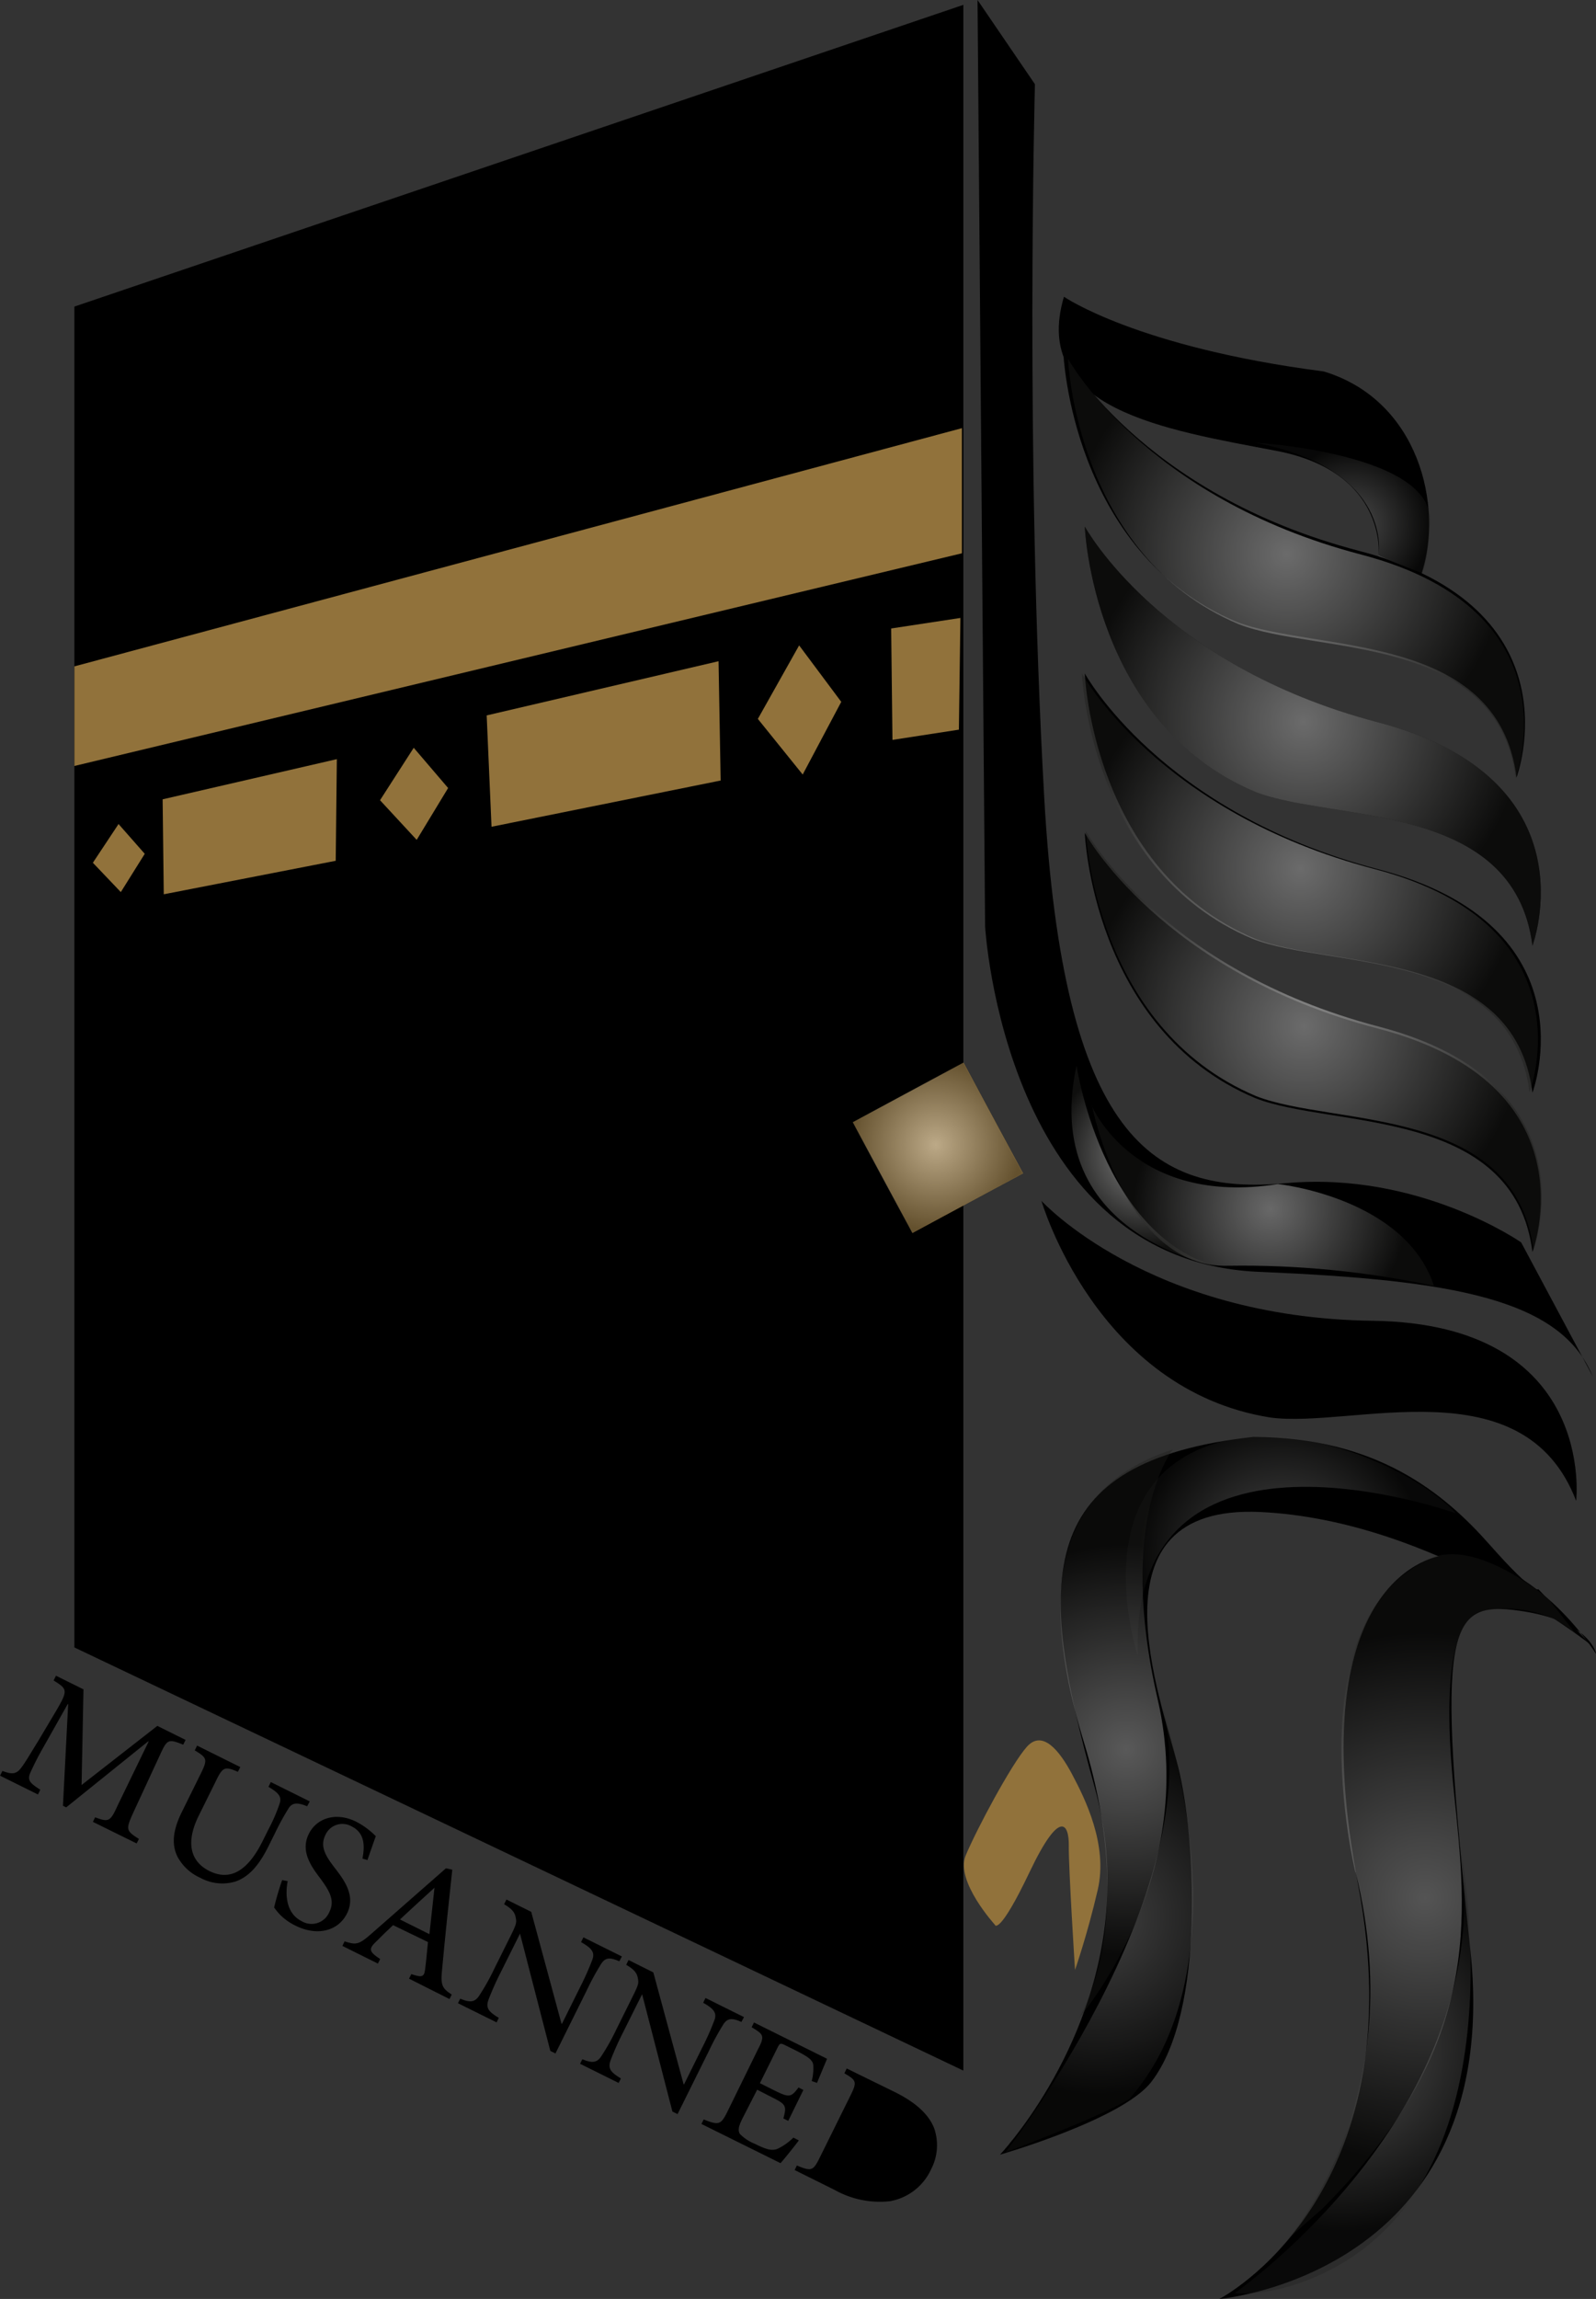 <svg xmlns="http://www.w3.org/2000/svg" xmlns:xlink="http://www.w3.org/1999/xlink" viewBox="0 0 210.7 303.32"><rect x="0" y="0" width="210.7" height="303.32" fill="#333333" stroke="none"/><defs><style>.cls-1{fill:none;}.cls-2{opacity:0.42;}.cls-3{clip-path:url(#clip-path);}.cls-4{clip-path:url(#clip-path-2);}.cls-5{fill:url(#radial-gradient);}.cls-6{clip-path:url(#clip-path-3);}.cls-7{clip-path:url(#clip-path-4);}.cls-8{fill:url(#radial-gradient-2);}.cls-9{clip-path:url(#clip-path-5);}.cls-10{clip-path:url(#clip-path-6);}.cls-11{fill:url(#radial-gradient-3);}.cls-12{clip-path:url(#clip-path-7);}.cls-13{clip-path:url(#clip-path-8);}.cls-14{fill:url(#radial-gradient-4);}.cls-15{fill:#91723b;}.cls-16{opacity:0.39;}.cls-17{clip-path:url(#clip-path-9);}.cls-18{clip-path:url(#clip-path-10);}.cls-19{fill:url(#radial-gradient-5);}.cls-20{opacity:0.29;}.cls-21{clip-path:url(#clip-path-11);}.cls-22{clip-path:url(#clip-path-12);}.cls-23{fill:url(#radial-gradient-6);}.cls-24{opacity:0.53;}.cls-25{clip-path:url(#clip-path-13);}.cls-26{clip-path:url(#clip-path-14);}.cls-27{fill:url(#radial-gradient-7);}.cls-28{opacity:0.41;}.cls-29{clip-path:url(#clip-path-15);}.cls-30{clip-path:url(#clip-path-16);}.cls-31{fill:url(#radial-gradient-8);}.cls-32{clip-path:url(#clip-path-17);}.cls-33{clip-path:url(#clip-path-18);}.cls-34{fill:url(#radial-gradient-9);}.cls-35{opacity:0.32;}.cls-36{clip-path:url(#clip-path-19);}.cls-37{clip-path:url(#clip-path-20);}.cls-38{fill:url(#radial-gradient-10);}.cls-39{opacity:0.33;}.cls-40{clip-path:url(#clip-path-21);}.cls-41{clip-path:url(#clip-path-22);}.cls-42{fill:url(#radial-gradient-11);}.cls-43{opacity:0.26;}.cls-44{clip-path:url(#clip-path-23);}.cls-45{clip-path:url(#clip-path-24);}.cls-46{fill:url(#radial-gradient-12);}.cls-47{opacity:0.35;}.cls-48{clip-path:url(#clip-path-25);}.cls-49{clip-path:url(#clip-path-26);}.cls-50{fill:url(#radial-gradient-13);}</style><clipPath id="clip-path"><rect class="cls-1" x="143.34" y="109.62" width="60.21" height="55.31"/></clipPath><clipPath id="clip-path-2"><path class="cls-1" d="M143.34,109.62s1,25.94,22.49,35c10.1,4,34.2,1.15,36.61,20.31,0,0,8.26-22-20.43-29.49s-38.67-25.82-38.67-25.82"/></clipPath><radialGradient id="radial-gradient" cx="-293.03" cy="458.23" r="1" gradientTransform="matrix(28.91, 0, 0, -28.91, 8643.68, 13382.83)" gradientUnits="userSpaceOnUse"><stop offset="0" stop-color="#fff"/><stop offset="1" stop-color="#1d1d1b"/></radialGradient><clipPath id="clip-path-3"><rect class="cls-1" x="142.83" y="88.85" width="60.2" height="55.31"/></clipPath><clipPath id="clip-path-4"><path class="cls-1" d="M142.83,88.85s1,25.94,22.49,35c10.1,4,34.2,1.14,36.61,20.31,0,0,8.26-22-20.43-29.49s-38.67-25.83-38.67-25.83"/></clipPath><radialGradient id="radial-gradient-2" cx="-293.03" cy="458.23" r="1" gradientTransform="matrix(28.91, 0, 0, -28.91, 8643.17, 13362.07)" xlink:href="#radial-gradient"/><clipPath id="clip-path-5"><rect class="cls-1" x="143.21" y="69.47" width="60.2" height="55.31"/></clipPath><clipPath id="clip-path-6"><path class="cls-1" d="M143.21,69.47s1,25.94,22.49,35c10.1,4,34.2,1.15,36.61,20.31,0,0,8.27-22-20.42-29.49s-38.68-25.82-38.68-25.82"/></clipPath><radialGradient id="radial-gradient-3" cx="-293.03" cy="458.23" r="1" gradientTransform="matrix(28.91, 0, 0, -28.91, 8643.56, 13342.68)" xlink:href="#radial-gradient"/><clipPath id="clip-path-7"><rect class="cls-1" x="141" y="47.34" width="60.2" height="55.31"/></clipPath><clipPath id="clip-path-8"><path class="cls-1" d="M141,47.34s1,25.94,22.49,35c10.1,4,34.2,1.15,36.61,20.32,0,0,8.26-22-20.43-29.5S141,47.34,141,47.34"/></clipPath><radialGradient id="radial-gradient-4" cx="-293.03" cy="458.23" r="1" gradientTransform="matrix(28.91, 0, 0, -28.91, 8641.34, 13320.55)" xlink:href="#radial-gradient"/><clipPath id="clip-path-9"><rect class="cls-1" x="112.54" y="140.21" width="22.48" height="22.48"/></clipPath><clipPath id="clip-path-10"><rect class="cls-1" x="115.48" y="143.15" width="16.6" height="16.6" transform="translate(-56.99 76.74) rotate(-28.29)"/></clipPath><radialGradient id="radial-gradient-5" cx="-293.03" cy="458.23" r="1" gradientTransform="matrix(11.24, 0, 0, -11.24, 3417.17, 5301.57)" xlink:href="#radial-gradient"/><clipPath id="clip-path-11"><rect class="cls-1" x="165.4" y="58.38" width="23.42" height="17.26"/></clipPath><clipPath id="clip-path-12"><path class="cls-1" d="M165.4,58.38s24.76,1.37,23.36,11.07c0,0-.14,4.18-1,6.19l-5.78-2.28s2.19-11.49-16.53-15"/></clipPath><radialGradient id="radial-gradient-6" cx="-293.03" cy="458.23" r="1" gradientTransform="matrix(10.28, 0, 0, -10.28, 3190.84, 4779.82)" xlink:href="#radial-gradient"/><clipPath id="clip-path-13"><rect class="cls-1" x="141.45" y="140.6" width="22.2" height="27.06"/></clipPath><clipPath id="clip-path-14"><path class="cls-1" d="M142.12,140.6s3.74,25.19,21.53,27.06c0,0-26.72-2.89-21.53-27.06"/></clipPath><radialGradient id="radial-gradient-7" cx="-293.03" cy="458.23" r="1" gradientTransform="matrix(12.38, 0, 0, -12.38, 3779.11, 5825.25)" xlink:href="#radial-gradient"/><clipPath id="clip-path-15"><rect class="cls-1" x="144.12" y="145.87" width="45.19" height="23.79"/></clipPath><clipPath id="clip-path-16"><path class="cls-1" d="M144.12,145.87s5.53,13.36,24.59,10.35c0,0,16.77,1.75,20.6,13.44A120.93,120.93,0,0,0,162.16,167c-13.79.42-18-21.12-18-21.12"/></clipPath><radialGradient id="radial-gradient-8" cx="-293.03" cy="458.23" r="1" gradientTransform="matrix(18.13, 0, 0, -17.78, 5480.38, 8306.78)" xlink:href="#radial-gradient"/><clipPath id="clip-path-17"><rect class="cls-1" x="148.63" y="189.5" width="43.57" height="28.8"/></clipPath><clipPath id="clip-path-18"><path class="cls-1" d="M150.17,218.3s-8.43-25.53,14.14-28.72c12.33-.9,24.43,6.12,27.89,10.08,0,0-43.09-15.45-42,18.64"/></clipPath><radialGradient id="radial-gradient-9" cx="-293.03" cy="458.23" r="1" gradientTransform="matrix(18.71, 0, 0, -17.95, 5651.77, 8430.26)" xlink:href="#radial-gradient"/><clipPath id="clip-path-19"><rect class="cls-1" x="163.01" y="241.96" width="31.15" height="60.65"/></clipPath><clipPath id="clip-path-20"><path class="cls-1" d="M163,302.55s36.26-25.19,29.45-60.59c0,0,9.7,44.25-17.19,57.7-7.15,3.57-12.26,2.89-12.26,2.89"/></clipPath><radialGradient id="radial-gradient-10" cx="-293.03" cy="458.23" r="1" gradientTransform="matrix(24.11, 0, 0, -24.11, 7242.16, 11318.12)" xlink:href="#radial-gradient"/><clipPath id="clip-path-21"><rect class="cls-1" x="168.97" y="205.06" width="39.23" height="91.62"/></clipPath><clipPath id="clip-path-22"><path class="cls-1" d="M178.93,247c-.09-.37-8.22-34.21,10.47-41.61,6.25-2,15.06,5.61,15.06,5.61l3.74,4.77s-4.31-4.83-12.74-3.17c-3.17,1.08-5.21,7.38-3.51,23.89s4,33.62-17.53,55.07c-5.28,4.51-5.45,5.1-5.45,5.1s17.7-18.21,10-49.66"/></clipPath><radialGradient id="radial-gradient-11" cx="-293.03" cy="458.23" r="1" gradientTransform="matrix(35.24, 0, 0, -35.24, 10514.55, 16398.36)" xlink:href="#radial-gradient"/><clipPath id="clip-path-23"><rect class="cls-1" x="132.71" y="222.21" width="24.77" height="61.83"/></clipPath><clipPath id="clip-path-24"><path class="cls-1" d="M132.71,284s29.32-37.7,19.75-61.83c0,0,13.32,35.92-3.41,54.81-4.34,2.56-16.34,7-16.34,7"/></clipPath><radialGradient id="radial-gradient-12" cx="-293.03" cy="458.23" r="1" gradientTransform="matrix(23.55, 0, 0, -23.55, 7045.74, 11044.18)" xlink:href="#radial-gradient"/><clipPath id="clip-path-25"><rect class="cls-1" x="139.98" y="191.23" width="14.86" height="75.06"/></clipPath><clipPath id="clip-path-26"><path class="cls-1" d="M142.42,266.3s8-12.43.68-36.43-1.1-34.42,11.74-38.64c0,0-7.49,9.2-2,33s-10.38,42-10.38,42"/></clipPath><radialGradient id="radial-gradient-13" cx="-293.03" cy="458.23" r="1" gradientTransform="matrix(27.05, 0, 0, -27.05, 8075.16, 12625.99)" xlink:href="#radial-gradient"/></defs><g id="Layer_2" data-name="Layer 2"><g id="Layer_1-2" data-name="Layer 1"><path d="M140.46,39.15s9.63,6.67,34.31,9.86c12.51,3.79,15.89,17.75,12.85,26.85L182,73.28s1.18-11-13.52-13.8S136.06,54,140.46,39.15"/><path d="M140.38,46.55S141.43,72.81,163.15,82c10.23,4.07,34.62,1.16,37.06,20.57,0,0,8.37-22.31-20.68-29.86s-39.15-26.14-39.15-26.14"/><path d="M143.21,69.47s1,25.93,22.5,35c10.09,4,34.19,1.15,36.6,20.31,0,0,8.27-22-20.42-29.49s-38.68-25.82-38.68-25.82"/><path d="M143.21,88.86s1,25.94,22.5,35c10.09,4,34.19,1.14,36.6,20.31,0,0,8.27-22-20.42-29.5s-38.68-25.82-38.68-25.82"/><path d="M143.21,109.88s1,25.93,22.5,35c10.09,4,34.19,1.14,36.6,20.31,0,0,8.27-22-20.42-29.49s-38.68-25.82-38.68-25.82"/><g class="cls-2"><g class="cls-3"><g class="cls-4"><rect class="cls-5" x="143.34" y="109.62" width="67.36" height="55.31"/></g></g></g><g class="cls-2"><g class="cls-6"><g class="cls-7"><rect class="cls-8" x="142.83" y="88.85" width="67.36" height="55.32"/></g></g></g><g class="cls-2"><g class="cls-9"><g class="cls-10"><rect class="cls-11" x="143.21" y="69.47" width="67.36" height="55.31"/></g></g></g><g class="cls-2"><g class="cls-12"><g class="cls-13"><rect class="cls-14" x="141" y="47.34" width="67.37" height="55.32"/></g></g></g><path d="M137.48,158.41s7.2,24.94,30.2,28.61c10.77,1.49,33.48-7.05,40.4,11,0,0,2.76-23.37-26.88-23.76s-43.72-15.83-43.72-15.83"/><path d="M129.05,0l1,122.21s2.5,44.54,36.56,45.61c25.06,1.08,39.42,3.51,43.64,13.74l-9.43-17.64s-13.51-9.43-31.11-7.81-29.33-6-31.86-51-1.22-94-1.22-94Z"/><path d="M132,284.3s.75-.79,1.9-2.26c4.83-6.14,16.77-24.22,10.57-46.4-7.67-27.48-8.08-42.83,21-46.06,16.23.06,25.11,7.34,31.18,14.21s6.43,5.87,6.43,5.87L210,217s-20.61-16.44-43.64-17.51S153.25,224,155.54,233.15s3.63,32.19-3.51,41.48c-3.77,5-20.08,9.67-20.08,9.67"/><path d="M190.29,205.27s-18.86,2.15-11,43.37-18.32,54.68-18.32,54.68,37.72-3.23,33.14-46.06-3.07-46.07,6.43-44.75,10.2,5.75,10.2,5.75-8.48-13.67-20.4-13"/><polygon points="127.18 0.64 127.18 273.19 9.82 217.36 9.82 40.45 127.18 0.64"/><polygon class="cls-15" points="9.82 101.06 126.99 73 126.99 56.49 9.82 87.92 9.82 101.06"/><polygon class="cls-15" points="44.32 113.57 21.62 117.99 21.47 105.46 44.47 100.16 44.32 113.57"/><polygon class="cls-15" points="95.14 102.98 64.89 109.08 64.25 94.39 94.86 87.24 95.14 102.98"/><polygon class="cls-15" points="126.59 96.27 117.82 97.62 117.65 82.92 126.79 81.53 126.59 96.27"/><polygon class="cls-15" points="15.65 108.72 12.26 113.83 15.95 117.7 19.11 112.65 15.65 108.72"/><polygon class="cls-15" points="54.62 98.66 50.17 105.58 55.01 110.81 59.16 103.97 54.62 98.66"/><polygon class="cls-15" points="105.5 85.15 100.05 94.85 105.97 102.19 111.06 92.6 105.5 85.15"/><rect class="cls-15" x="115.52" y="143.15" width="16.6" height="16.6" transform="translate(-56.98 76.76) rotate(-28.29)"/><g class="cls-16"><g class="cls-17"><g class="cls-18"><rect class="cls-19" x="112.54" y="140.21" width="22.48" height="22.48"/></g></g></g><g class="cls-20"><g class="cls-21"><g class="cls-22"><rect class="cls-23" x="165.4" y="58.38" width="24.77" height="17.25"/></g></g></g><g class="cls-24"><g class="cls-25"><g class="cls-26"><rect class="cls-27" x="136.93" y="140.6" width="26.72" height="27.06"/></g></g></g><g class="cls-28"><g class="cls-29"><g class="cls-30"><rect class="cls-31" x="144.12" y="145.87" width="45.19" height="23.79"/></g></g></g><g class="cls-20"><g class="cls-32"><g class="cls-33"><rect class="cls-34" x="141.74" y="184.21" width="50.46" height="34.09"/></g></g></g><g class="cls-35"><g class="cls-36"><g class="cls-37"><rect class="cls-38" x="163.01" y="241.96" width="39.15" height="61.28"/></g></g></g><g class="cls-39"><g class="cls-40"><g class="cls-41"><rect class="cls-42" x="168.97" y="203.36" width="39.23" height="93.32"/></g></g></g><g class="cls-43"><g class="cls-44"><g class="cls-45"><rect class="cls-46" x="132.71" y="222.21" width="33.06" height="61.83"/></g></g></g><g class="cls-47"><g class="cls-48"><g class="cls-49"><rect class="cls-50" x="135.78" y="191.23" width="22.47" height="75.06"/></g></g></g><path class="cls-15" d="M131.39,254s-5.32-5.8-3.9-9.2,6-12,8.07-14.33,4.35.55,6,3.67,4.74,9.24,3.36,15.2-3,10.57-3,10.57-.86-13.45-.82-16.37-1.15-5-5.17,3.44-4.59,7-4.59,7"/><path d="M12.26,240.37l.3-.6c1.81.68,2,.58,3-1.62l4.07-8.39-.08,0L8.74,238.46l-.43-.21L9,224.83l-.06,0-3.21,5.69A36.78,36.78,0,0,0,4,233.9c-.44,1,0,1.39,1.32,2.23l-.31.63-5-2.48.31-.63c1.28.5,1.84.4,2.42-.34s1-1.5,2.33-3.65l2.38-4C9,223,8.9,222.85,7.08,221.72l.31-.63,3.63,1.8-.25,12.62,10-7.8,3.73,1.85-.31.63c-1.94-.77-2.11-.76-3.06,1.33l-3.53,7.62c-1,2.22-1,2.39.74,3.48l-.3.6Z"/><path d="M40.55,238.32c-1.28-.54-2-.5-2.48.31a33.59,33.59,0,0,0-1.77,3.24l-.81,1.63c-1.22,2.47-2.52,4.07-4.39,4.74a6.05,6.05,0,0,1-4.64-.48,6.33,6.33,0,0,1-3-2.74c-.83-1.62-.67-3.51.57-6l2.47-5c.95-1.92.82-2.11-.79-3.08l.31-.63,5.7,2.83-.31.63c-1.71-.73-2-.69-2.92,1.24l-2.25,4.54c-1.7,3.43-1.2,6,1.39,7.3,3,1.5,5.26-.4,7-3.86l.79-1.59a22.17,22.17,0,0,0,1.5-3.45c.28-.85-.06-1.37-1.48-2.2l.31-.63,5.14,2.55Z"/><path d="M47.85,245.22c.29-1.52.38-3.35-1.41-4.24a2.45,2.45,0,0,0-3.47,1.1c-.73,1.46-.1,2.66,1.22,4.36s2.76,3.69,1.63,6-3.9,3.07-6.8,1.63a7.53,7.53,0,0,1-2-1.4,8.2,8.2,0,0,1-.83-1,34.65,34.65,0,0,1,1.06-3.61l.73.13c-.3,1.5-.34,4.2,1.84,5.28a2.54,2.54,0,0,0,3.67-1.23c.75-1.51,0-2.78-1.23-4.44-1.12-1.48-2.64-3.53-1.5-5.82,1-2.07,3.57-3,6.34-1.59a10.39,10.39,0,0,1,2.51,1.87c-.28.79-.6,1.69-1.1,3.15Z"/><path d="M54,261.06l.3-.6c1.41.47,1.69.38,1.82-.61s.24-2.2.38-3.62L51.89,254c-.82.77-1.51,1.44-2.19,2.13-1.08,1-1,1.37.49,2.34l-.3.6-4.69-2.33.29-.6c1.49.47,1.86.48,3.53-1l9.85-8.64.84.18c-.47,4.37-.94,8.74-1.34,13.1-.23,2.17,0,2.55,1.27,3.38l-.3.59Zm3.36-12,0,0c-1.54,1.39-3.09,2.83-4.56,4.19l3.89,1.94Z"/><path d="M81.76,258.77c-1.21-.53-1.84-.54-2.41.36a34.23,34.23,0,0,0-1.89,3.48l-4.13,8.32-.68-.34-4-15.47,0,0-2.53,5.07a37.45,37.45,0,0,0-1.6,3.57c-.43,1.13-.08,1.63,1.33,2.47l-.29.6-5.1-2.53.3-.6c1.27.53,1.94.52,2.55-.47a29.2,29.2,0,0,0,1.94-3.47l2.22-4.46c.75-1.53.74-1.68.6-2.37s-.56-1.12-1.52-1.69l.31-.62,3.27,1.62,4,14.77.06,0,2.41-4.86a36.05,36.05,0,0,0,1.58-3.54c.38-1,0-1.54-1.47-2.37l.31-.63,5.08,2.52Z"/><path d="M97.88,266.77c-1.21-.53-1.84-.55-2.41.36a34.23,34.23,0,0,0-1.89,3.48l-4.13,8.32-.68-.34-4-15.48h0l-2.53,5.07a37.45,37.45,0,0,0-1.6,3.57c-.43,1.13-.08,1.63,1.33,2.47l-.3.6-5.09-2.53.3-.6c1.26.52,1.94.52,2.55-.47a29.2,29.2,0,0,0,1.94-3.47l2.22-4.47c.75-1.52.74-1.67.6-2.36s-.56-1.12-1.52-1.69l.31-.63,3.27,1.63,4,14.77.06,0,2.4-4.85a36.05,36.05,0,0,0,1.58-3.54c.39-1,0-1.55-1.46-2.37l.31-.63,5.08,2.52Z"/><path d="M105.46,282.4c-.53.72-1.9,2.43-2.42,3L92.6,280.23l.3-.6c2,.81,2.27.7,3.12-1l4-8.16c1-1.9.79-2.05-.79-3l.31-.63,9.65,4.79c-.24.55-.84,2-1.33,3.18l-.7-.24a6.55,6.55,0,0,0,.2-2.15c-.09-.61-.6-1-2.07-1.77l-1.57-.78c-.7-.35-.77-.31-1.08.31l-2.32,4.67,2,1c1.91.94,2.13.84,3.1-.43l.64.32-2,4.08-.64-.32c.45-1.67.35-1.86-1.51-2.79l-1.95-1L98,279.54c-.49,1-.6,1.5-.33,2a5.89,5.89,0,0,0,2,1.32c1.55.77,2.27.94,3,.64a7.7,7.7,0,0,0,2.07-1.47Z"/><path d="M118.09,276c2.72,1.34,4.52,2.93,5.24,4.81a6.82,6.82,0,0,1-.4,5.38,7.38,7.38,0,0,1-5.43,4.23,12.19,12.19,0,0,1-7.3-1.48l-5.29-2.63.29-.6c1.89.78,2.14.74,3-1l4.09-8.26c.89-1.79.75-2-.82-2.9l.31-.64Z"/></g></g></svg>